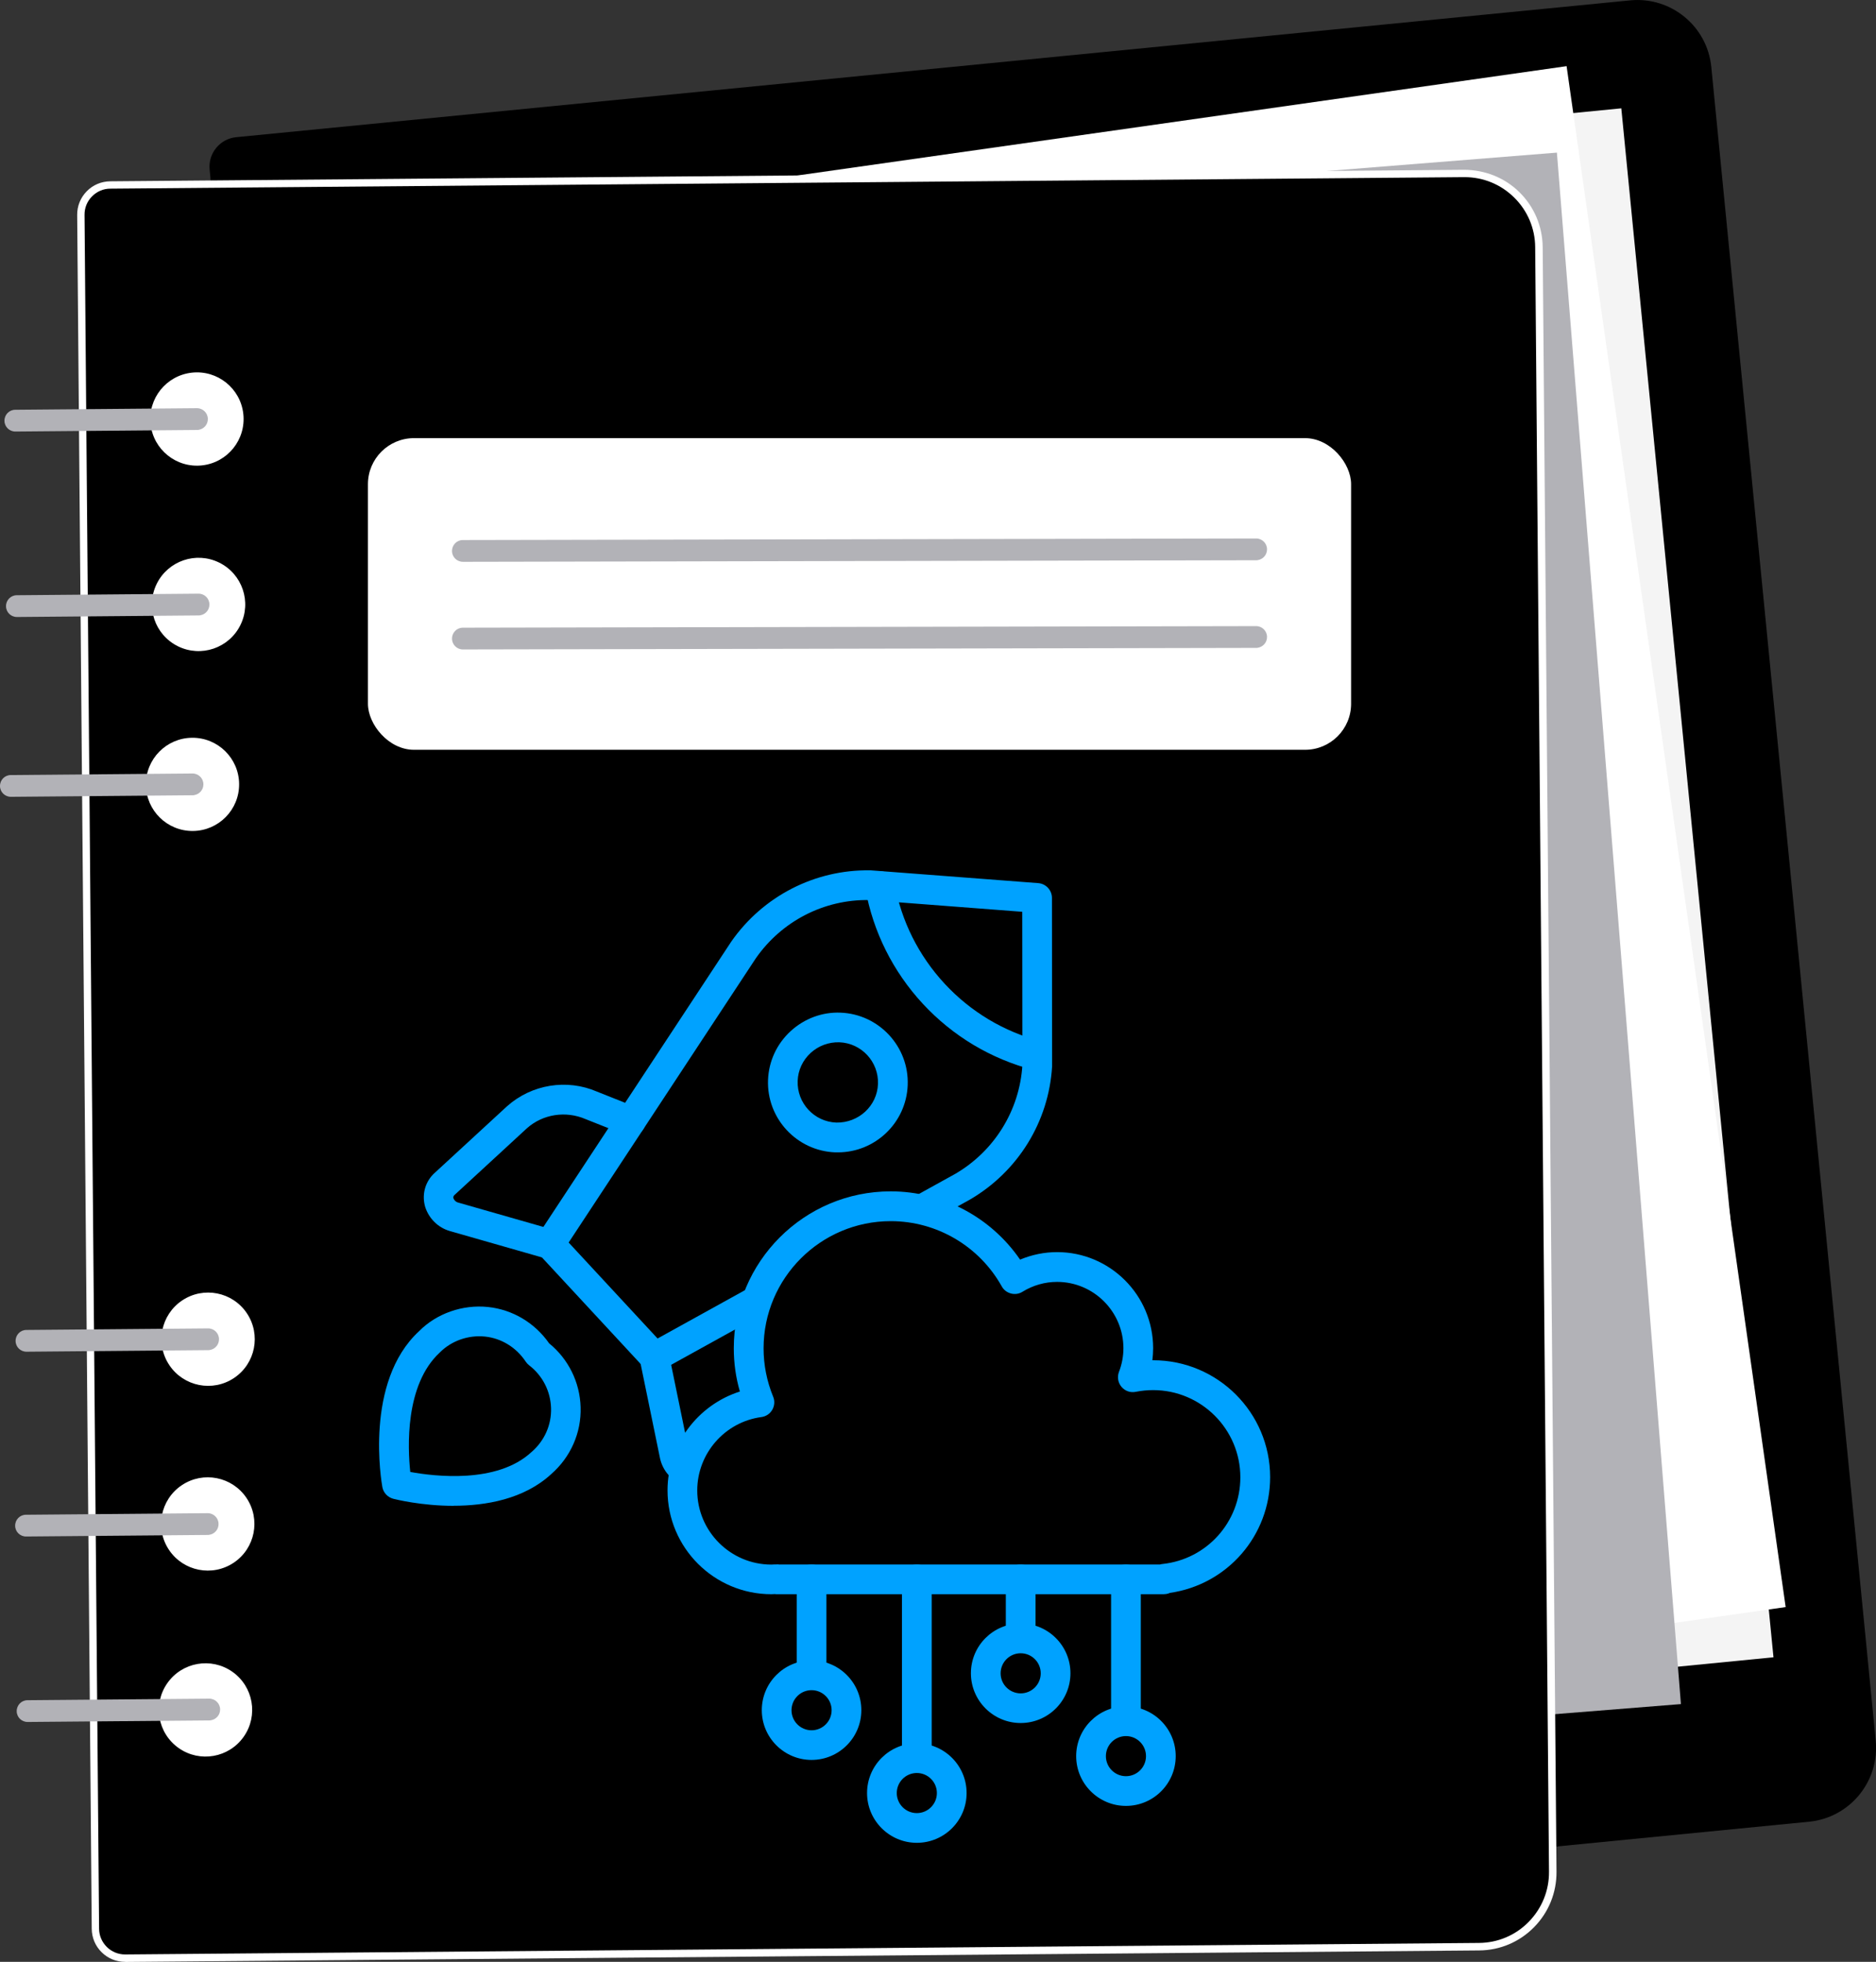 <?xml version="1.0" encoding="UTF-8"?>
<svg id="Layer_2" xmlns="http://www.w3.org/2000/svg" viewBox="0 0 252.54 264.14">
  <rect x="0" y="0" width="252.54" height="264.14" fill="#333333" stroke="none"/>
  <defs>
    <style>
      .cls-1 {
        fill: #00a2ff;
      }

      .cls-2 {
        fill: #fff;
      }

      .cls-3 {
        fill: #b2b2b7;
      }

      .cls-4 {
        fill: #f4f4f4;
      }
    </style>
  </defs>
  <g id="Layer_1-2" data-name="Layer_1">
    <g>
      <g>
        <path d="M243.52,245.27l-187.62,18.42c-2.2.22-4.16-1.39-4.37-3.59L28.22,22.84c-.22-2.2,1.39-4.16,3.59-4.37L219.44.05c5.5-.54,10.39,3.48,10.93,8.97l22.13,225.32c.54,5.5-3.48,10.39-8.97,10.93Z"/>
        <rect class="cls-4" x="56.68" y="22.51" width="172.23" height="209.55" transform="translate(-11.76 14.56) rotate(-5.61)"/>
        <rect class="cls-2" x="54.26" y="19.99" width="172.23" height="209.55" transform="translate(-16.16 20.99) rotate(-8.09)"/>
        <rect class="cls-3" x="45.97" y="27.08" width="172.23" height="209.55" transform="translate(-10.08 10.94) rotate(-4.57)"/>
        <g>
          <path d="M199.11,262.09l-182.23,1.55c-2.21.02-4.02-1.76-4.03-3.97l-1.96-230.74c-.02-2.21,1.76-4.02,3.97-4.03l182.23-1.55c5.52-.05,10.04,4.39,10.08,9.91l1.86,218.74c.05,5.52-4.39,10.04-9.91,10.08Z"/>
          <path class="cls-2" d="M16.84,264.14c-1.19,0-2.31-.46-3.15-1.29-.86-.84-1.33-1.97-1.34-3.17l-1.96-230.74c-.01-1.2.45-2.34,1.29-3.19.84-.86,1.97-1.33,3.17-1.34l182.23-1.55c2.79.01,5.45,1.04,7.45,3.01,2,1.97,3.11,4.59,3.14,7.4l1.86,218.74c.02,2.8-1.05,5.45-3.01,7.45s-4.59,3.12-7.4,3.14v-.5s0,.5,0,.5l-182.23,1.55h-.04ZM197.16,23.85h-.08l-182.23,1.55c-.94,0-1.81.38-2.47,1.05s-1.01,1.55-1,2.48l1.96,230.74c0,.93.38,1.81,1.05,2.47.66.65,1.53,1,2.45,1h.03l182.23-1.55c2.54-.02,4.92-1.03,6.69-2.84s2.75-4.2,2.73-6.74l-1.86-218.74c-.02-2.54-1.03-4.91-2.84-6.69-1.79-1.76-4.15-2.73-6.66-2.73Z"/>
        </g>
        <circle class="cls-2" cx="27.96" cy="205.19" r="6.28" transform="translate(-109.52 50.32) rotate(-33.84)"/>
        <circle class="cls-2" cx="27.66" cy="230.24" r="6.28" transform="translate(-176.78 120.78) rotate(-54.99)"/>
        <circle class="cls-2" cx="26.73" cy="81.39" r="6.28" transform="translate(-58.09 69.37) rotate(-63.76)"/>
        <circle class="cls-2" cx="26.51" cy="56.42" r="6.28" transform="translate(-6.02 3.24) rotate(-6.29)"/>
        <path class="cls-3" d="M26.74,57.87c.71-.11,1.25-.72,1.24-1.46,0-.81-.67-1.46-1.48-1.45l-24.45.21c-.81,0-1.46.67-1.45,1.48,0,.81.67,1.46,1.48,1.45l24.45-.21c.07,0,.14,0,.21-.02Z"/>
        <path class="cls-3" d="M26.95,82.84c.71-.11,1.25-.72,1.24-1.46,0-.81-.67-1.46-1.48-1.45l-24.45.21c-.81,0-1.46.67-1.45,1.48,0,.81.67,1.46,1.48,1.45l24.45-.21c.07,0,.14,0,.21-.02Z"/>
        <path class="cls-2" d="M32.19,105.55c.03,3.47-2.76,6.3-6.22,6.33-3.47.03-6.3-2.76-6.33-6.22-.03-3.47,2.76-6.3,6.22-6.33,3.47-.03,6.3,2.76,6.33,6.22Z"/>
        <path class="cls-3" d="M26.14,107.05c.71-.11,1.25-.72,1.24-1.46,0-.81-.67-1.46-1.48-1.45l-24.45.21c-.81,0-1.46.67-1.45,1.48,0,.81.67,1.46,1.48,1.45l24.45-.21c.07,0,.14,0,.21-.02Z"/>
        <path class="cls-3" d="M28.18,206.64c.71-.11,1.25-.72,1.24-1.46,0-.81-.67-1.46-1.48-1.45l-24.45.21c-.81,0-1.46.67-1.45,1.48,0,.81.67,1.46,1.48,1.45l24.45-.21c.07,0,.14,0,.21-.02Z"/>
        <circle class="cls-2" cx="28.01" cy="180.31" r="6.28" transform="translate(-95.66 46.14) rotate(-33.84)"/>
        <path class="cls-3" d="M28.24,181.76c.71-.11,1.25-.72,1.24-1.46,0-.81-.67-1.46-1.48-1.45l-24.45.21c-.81,0-1.46.67-1.45,1.48,0,.81.67,1.46,1.48,1.45l24.45-.21c.07,0,.14,0,.21-.02Z"/>
        <path class="cls-3" d="M28.39,231.61c.71-.11,1.25-.72,1.24-1.46,0-.81-.67-1.46-1.48-1.45l-24.45.21c-.81,0-1.46.67-1.45,1.48,0,.81.67,1.46,1.48,1.45l24.45-.21c.07,0,.14,0,.21-.02Z"/>
        <rect class="cls-2" x="49.53" y="58.99" width="132.35" height="41.96" rx="6.2" ry="6.2"/>
        <g>
          <path class="cls-3" d="M169.32,75.41c.71-.11,1.25-.72,1.24-1.46,0-.81-.67-1.46-1.48-1.45l-106.78.21c-.81,0-1.46.67-1.45,1.48,0,.81.67,1.46,1.48,1.45l106.78-.21c.07,0,.14,0,.21-.02Z"/>
          <path class="cls-3" d="M169.32,87.21c.71-.11,1.25-.72,1.24-1.46,0-.81-.67-1.46-1.48-1.45l-106.78.21c-.81,0-1.46.67-1.45,1.48,0,.81.67,1.46,1.48,1.45l106.78-.21c.07,0,.14,0,.21-.02Z"/>
        </g>
      </g>
      <g>
        <path class="cls-1" d="M61.06,202.74c-4.34,0-7.84-.88-8.12-.95-.75-.2-1.33-.81-1.47-1.58-.1-.57-2.48-14.14,4.95-20.99,2.34-2.37,5.84-3.61,9.28-3.25,3.31.35,6.29,2.13,8.22,4.89,2.6,2.12,4.14,5.24,4.24,8.59.11,3.44-1.34,6.73-3.96,9.02-3.68,3.39-8.83,4.26-13.15,4.26ZM55.24,198.18c3.22.59,11.66,1.62,16.28-2.66.02-.01.03-.03.05-.04,1.73-1.5,2.68-3.65,2.61-5.9-.07-2.27-1.14-4.37-2.95-5.76-.17-.13-.33-.3-.45-.48-1.27-1.92-3.27-3.16-5.5-3.39-2.24-.23-4.52.57-6.08,2.15-4.71,4.35-4.32,12.84-3.97,16.09Z"/>
        <path class="cls-1" d="M88.12,184.72c-.54,0-1.08-.22-1.47-.64l-14.1-15.22c-.63-.68-.71-1.69-.2-2.46l26.08-39.61c4.28-6.15,11.29-9.73,18.69-9.61.04,0,.08,0,.12,0l22.52,1.72c1.04.08,1.85.95,1.85,1.99l.02,22.57s0,.08,0,.12c-.45,7.44-4.58,14.14-11.05,17.92l-41.49,22.95c-.3.17-.64.25-.97.25ZM76.55,167.29l11.97,12.92,40.08-22.17c5.26-3.07,8.65-8.54,9.03-14.62l-.02-20.66-20.62-1.58c-6.08-.1-11.77,2.85-15.25,7.85l-25.19,38.26Z"/>
        <path class="cls-1" d="M74.02,169.52c-.18,0-.37-.03-.55-.08l-12.96-3.71c-1.52-.45-2.73-1.63-3.25-3.16-.5-1.6-.09-3.29,1.05-4.46.02-.02.05-.05.07-.07l9.89-9.11c3.31-2.94,8.04-3.71,12.09-1.96l5.3,2.11c1.03.41,1.53,1.57,1.12,2.6s-1.57,1.53-2.6,1.12l-5.36-2.13c-2.68-1.15-5.75-.66-7.88,1.23l-9.81,9.04c-.09.11-.13.26-.09.39.09.25.31.48.57.56l12.94,3.7c1.06.3,1.68,1.41,1.37,2.47-.25.88-1.05,1.45-1.92,1.45Z"/>
        <path class="cls-1" d="M93.46,200.17c-.57,0-1.14-.11-1.68-.34-1.43-.54-2.55-1.83-2.92-3.44l-2.72-13.24c-.22-1.08.48-2.14,1.56-2.36,1.09-.23,2.14.48,2.36,1.56l2.71,13.2c.04.17.17.45.5.57.19.08.31.06.4-.02l9.81-9.13c2.01-1.95,2.72-4.97,1.78-7.67l-1.87-5.41c-.36-1.04.19-2.18,1.24-2.54,1.05-.36,2.18.19,2.54,1.24l1.87,5.4c1.45,4.16.35,8.83-2.8,11.89l-9.87,9.19c-.82.74-1.86,1.12-2.91,1.12Z"/>
        <path class="cls-1" d="M112.79,155.15c-.12,0-.24,0-.36,0,0,0,0,0,0,0-5.18-.2-9.24-4.58-9.04-9.76.1-2.51,1.17-4.83,3.03-6.55,1.85-1.7,4.25-2.6,6.73-2.5,5.18.2,9.24,4.58,9.04,9.76-.19,5.06-4.37,9.05-9.4,9.05ZM112.58,151.14c2.98.06,5.5-2.22,5.61-5.2.11-2.98-2.22-5.5-5.2-5.61-1.42-.04-2.8.46-3.87,1.44-1.07.99-1.69,2.32-1.74,3.76-.11,2.98,2.22,5.5,5.2,5.61h0Z"/>
        <path class="cls-1" d="M139.63,144.12c-.17,0-.33-.02-.5-.06-5.72-1.48-10.87-4.56-14.9-8.91-4.02-4.34-6.7-9.7-7.74-15.5-.2-1.09.53-2.13,1.61-2.32,1.09-.2,2.13.53,2.32,1.62.91,5.05,3.24,9.71,6.74,13.49,3.51,3.79,7.99,6.47,12.96,7.76,1.07.28,1.71,1.37,1.44,2.44-.23.9-1.04,1.5-1.93,1.5Z"/>
      </g>
      <g>
        <g>
          <path d="M102.22,188.8c-.93-2.24-1.44-4.7-1.44-7.28,0-10.56,8.56-19.12,19.12-19.12,7.18,0,13.42,3.96,16.69,9.81,1.66-1.02,3.61-1.62,5.71-1.62,6.04,0,10.93,4.89,10.93,10.93,0,1.38-.27,2.69-.73,3.9.89-.18,1.8-.27,2.74-.27,7.59,0,13.74,6.15,13.74,13.74,0,7.09-5.37,12.92-12.26,13.66v.08h-52.14v-.04c-.25.02-.49.04-.74.04-6.62,0-11.98-5.36-11.98-11.98,0-6.07,4.52-11.07,10.37-11.86Z"/>
          <path class="cls-1" d="M156.72,214.64h-52.14c-.09,0-.17,0-.26-.02-.16,0-.32.02-.48.02-7.71,0-13.98-6.27-13.98-13.98,0-6.14,4.05-11.5,9.74-13.31-.55-1.89-.82-3.84-.82-5.83,0-11.64,9.47-21.12,21.12-21.12,6.99,0,13.5,3.48,17.42,9.19,1.58-.66,3.27-1.01,4.98-1.01,7.13,0,12.93,5.8,12.93,12.93,0,.55-.04,1.09-.1,1.63h.11c8.68,0,15.74,7.06,15.74,15.74,0,7.87-5.76,14.47-13.49,15.58-.24.11-.49.17-.77.17ZM156.72,212.55h0,0ZM104.96,210.64h51.19c.11-.04.23-.06.35-.07,5.97-.64,10.47-5.66,10.47-11.67,0-6.48-5.27-11.74-11.74-11.74-.79,0-1.58.08-2.34.23-.72.15-1.45-.11-1.92-.67-.47-.56-.6-1.33-.34-2.01.4-1.04.6-2.11.6-3.19,0-4.92-4.01-8.93-8.93-8.93-1.64,0-3.25.46-4.66,1.33-.46.29-1.02.37-1.55.23-.53-.14-.98-.48-1.24-.96-3.03-5.42-8.75-8.78-14.94-8.78-9.44,0-17.12,7.68-17.12,17.12,0,2.24.44,4.44,1.29,6.52.24.57.19,1.22-.12,1.76-.31.54-.85.9-1.47.98-4.92.66-8.63,4.91-8.63,9.88,0,5.5,4.48,9.98,9.98,9.98.14,0,.29-.01.43-.02h.19c.18-.02.35-.01.52.02Z"/>
        </g>
        <g>
          <path class="cls-1" d="M109.25,227.01c-1.1,0-2-.9-2-2v-12.37c0-1.1.9-2,2-2s2,.9,2,2v12.37c0,1.1-.9,2-2,2Z"/>
          <path class="cls-1" d="M109.25,236.95c-3.69,0-6.7-3-6.7-6.7s3-6.7,6.7-6.7,6.7,3,6.7,6.7-3,6.7-6.7,6.7ZM109.25,227.56c-1.49,0-2.7,1.21-2.7,2.7s1.21,2.7,2.7,2.7,2.7-1.21,2.7-2.7-1.21-2.7-2.7-2.7Z"/>
          <path class="cls-1" d="M123.42,238.17c-1.1,0-2-.9-2-2v-23.53c0-1.1.9-2,2-2s2,.9,2,2v23.53c0,1.1-.9,2-2,2Z"/>
          <path class="cls-1" d="M123.42,248.11c-3.69,0-6.7-3-6.7-6.7s3-6.7,6.7-6.7,6.7,3,6.7,6.7-3,6.7-6.7,6.7ZM123.42,238.71c-1.49,0-2.7,1.21-2.7,2.7s1.21,2.7,2.7,2.7,2.7-1.21,2.7-2.7-1.21-2.7-2.7-2.7Z"/>
          <path class="cls-1" d="M137.4,222.04c-1.1,0-2-.9-2-2v-7.4c0-1.1.9-2,2-2s2,.9,2,2v7.4c0,1.1-.9,2-2,2Z"/>
          <path class="cls-1" d="M137.4,231.98c-3.69,0-6.7-3-6.7-6.7s3-6.7,6.7-6.7,6.7,3,6.7,6.7-3,6.7-6.7,6.7ZM137.4,222.59c-1.49,0-2.7,1.21-2.7,2.7s1.21,2.7,2.7,2.7,2.7-1.21,2.7-2.7-1.21-2.7-2.7-2.7Z"/>
          <path class="cls-1" d="M151.57,233.19c-1.1,0-2-.9-2-2v-18.55c0-1.1.9-2,2-2s2,.9,2,2v18.55c0,1.1-.9,2-2,2Z"/>
          <path class="cls-1" d="M151.57,243.14c-3.69,0-6.7-3-6.7-6.7s3-6.7,6.7-6.7,6.7,3,6.7,6.7-3,6.7-6.7,6.7ZM151.57,233.74c-1.49,0-2.7,1.21-2.7,2.7s1.21,2.7,2.7,2.7,2.7-1.21,2.7-2.7-1.21-2.7-2.7-2.7Z"/>
        </g>
      </g>
    </g>
  </g>
</svg>